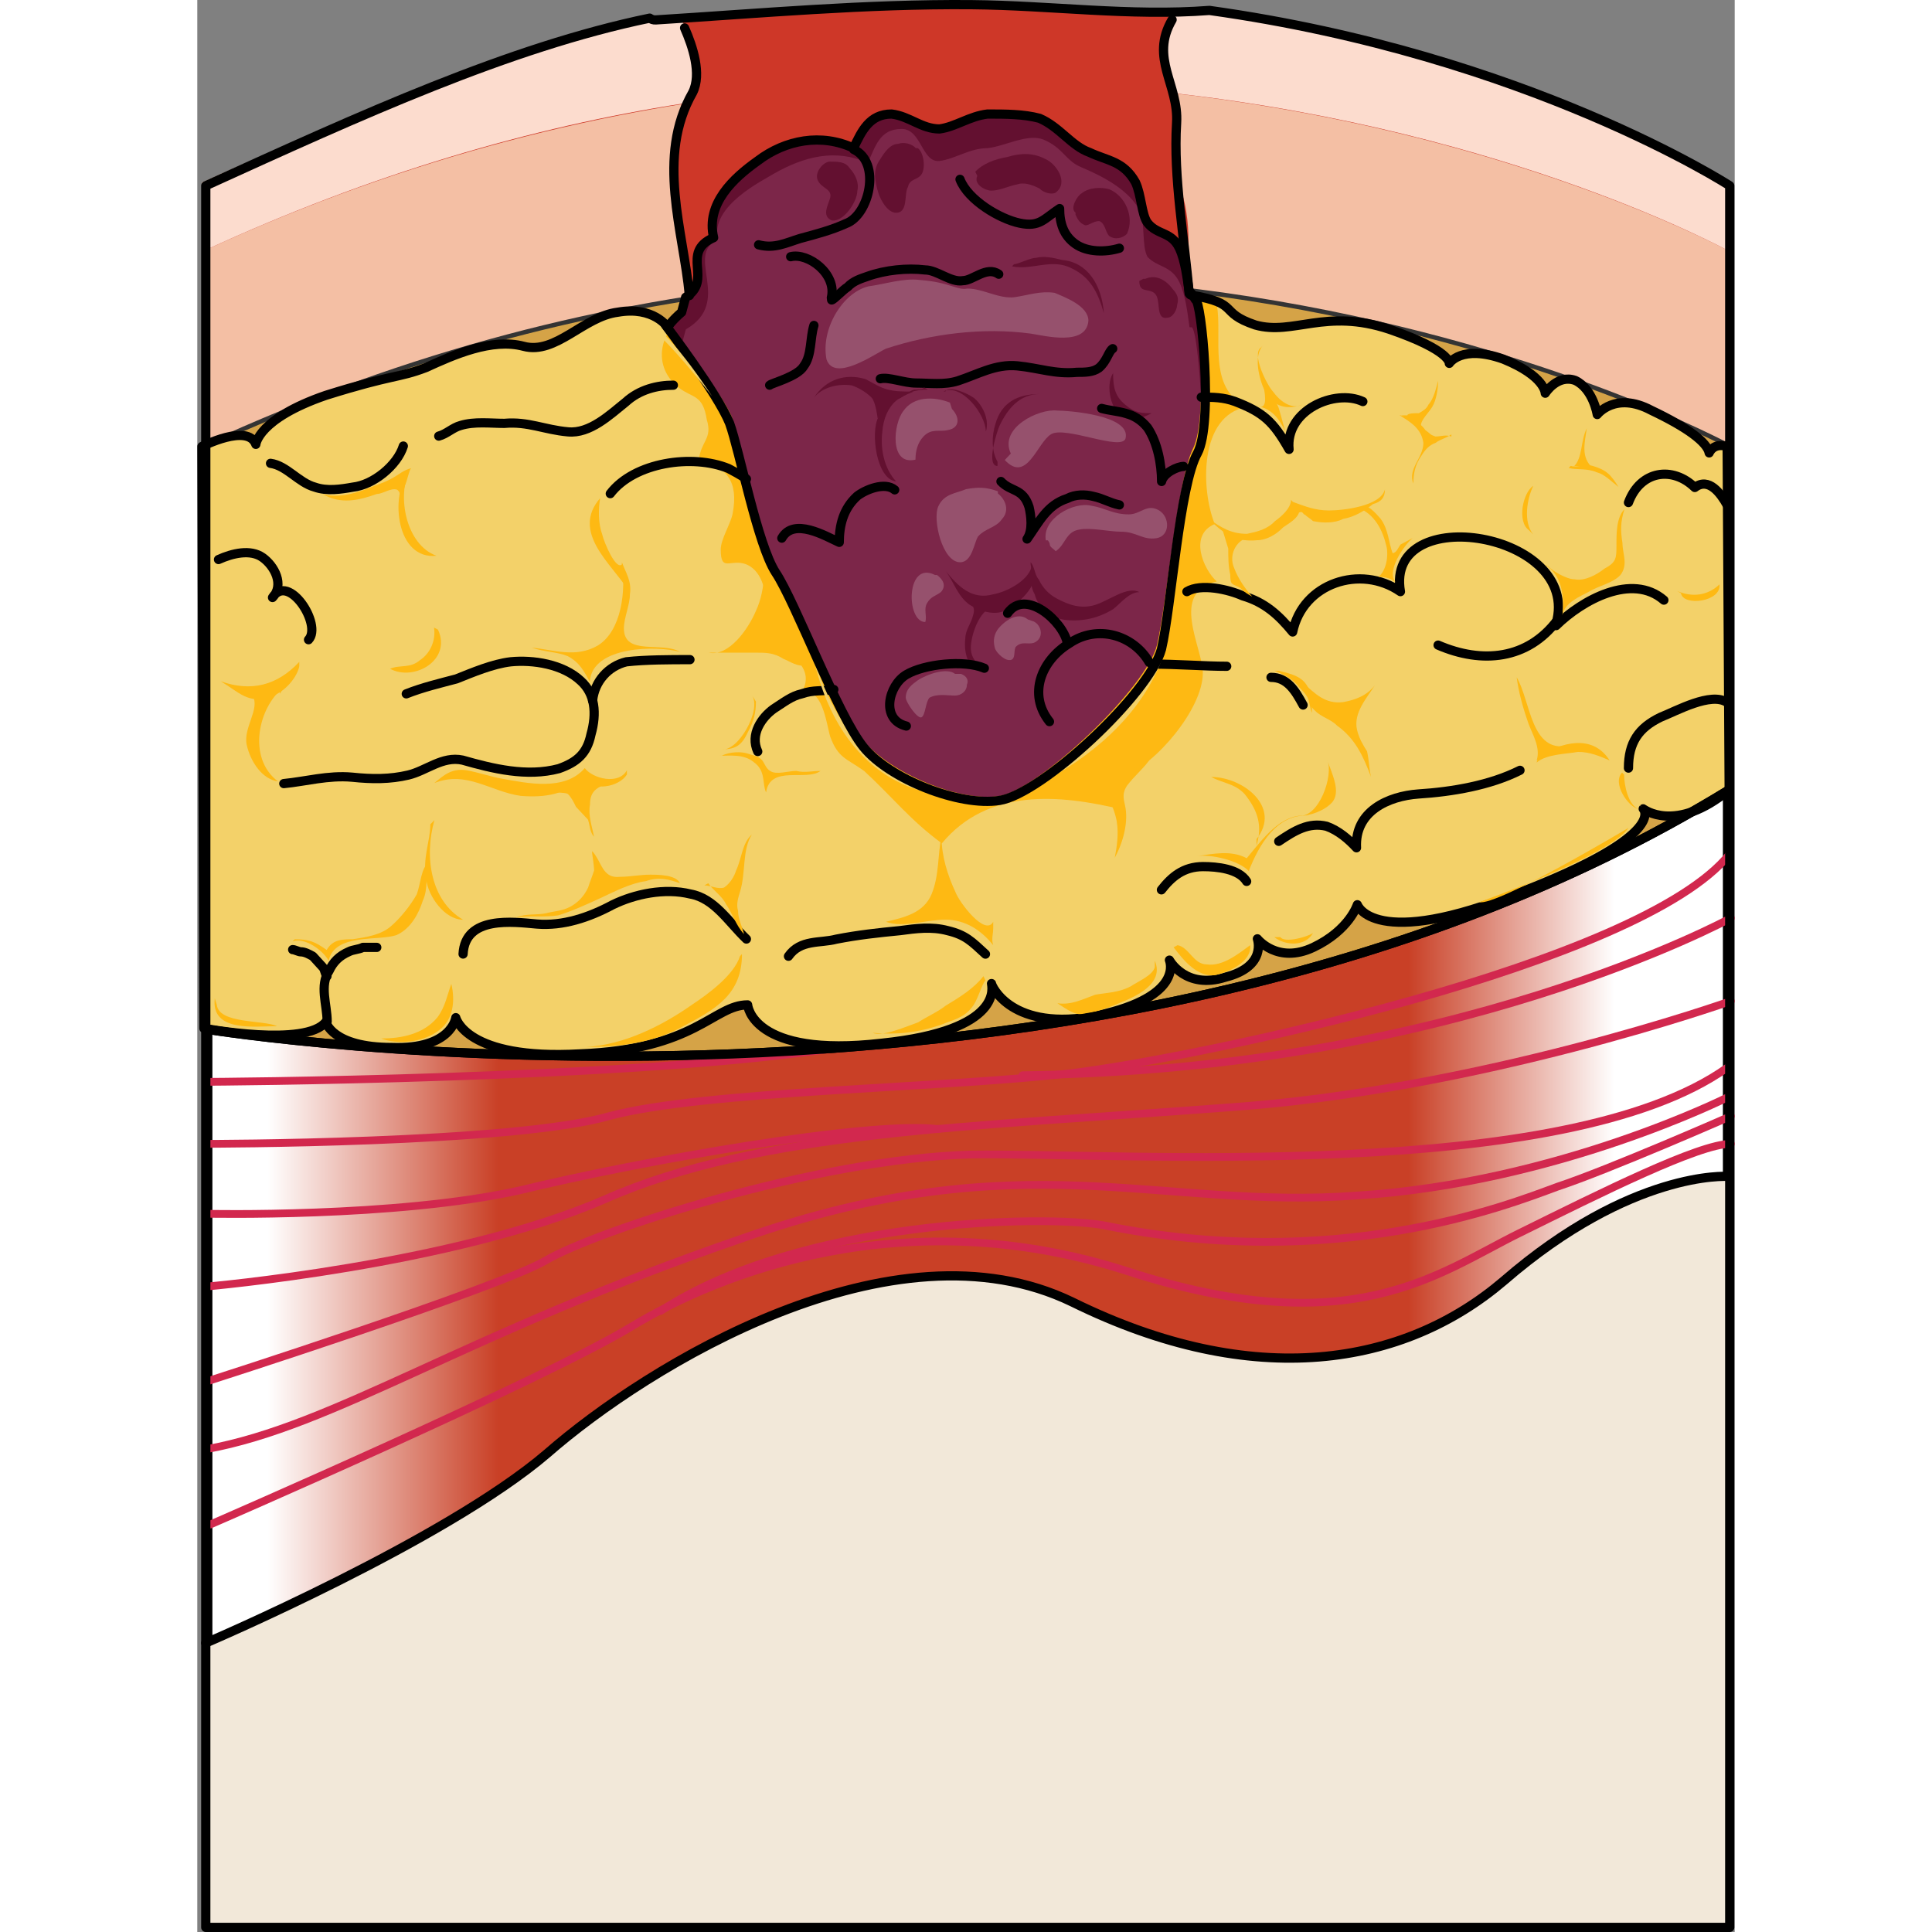 <?xml version="1.0" encoding="utf-8"?>
<!-- Created by: Science Figures, www.sciencefigures.org, Generator: Science Figures Editor -->
<!DOCTYPE svg PUBLIC "-//W3C//DTD SVG 1.1//EN" "http://www.w3.org/Graphics/SVG/1.1/DTD/svg11.dtd">
<svg version="1.1" id="Layer_1" xmlns="http://www.w3.org/2000/svg" xmlns:xlink="http://www.w3.org/1999/xlink" 
	 width="800px" height="800px" viewBox="0 0 166.7 209.485" enable-background="new 0 0 166.7 209.485" xml:space="preserve">
<rect x="0" y="0" width="166.7" height="209.485" fill="#808080" stroke="none"/>
<g>
	<path fill-rule="evenodd" clip-rule="evenodd" fill="#D5A347" d="M166.1,85.667C97.606,127.205,0.717,111.513,0.717,111.513
		c-0.217-63-0.217-63-0.217-63c89.736-41.308,165.383,0,165.383,0L166.1,85.667L166.1,85.667L166.1,85.667z"/>
	<path fill-rule="evenodd" clip-rule="evenodd" fill="#F3D169" d="M166.1,85.618c-0.217-37.204-0.217-37.204-0.217-37.204
		c-1.518-0.462-1.951,0.693-1.951,0.693c-0.217-1.155-2.384-2.773-6.285-4.622c-3.902-2.08-5.853,0.462-5.853,0.462
		s-0.434-2.773-2.385-3.697c-1.95-0.693-3.251,1.386-3.251,1.386s0-1.849-4.552-3.698c-4.552-1.617-5.853,0.462-5.853,0.462
		s0.217-1.386-6.503-3.697c-6.936-2.311-10.403,0.693-14.522-0.462c-4.118-1.386-1.517-2.311-6.936-3.235c0,0-0.217,0-0.217-0.231
		c-0.217-1.387-0.434-3.466-1.084-4.853c-0.867-1.849-2.384-1.387-3.468-2.773c-0.65-0.924-0.65-3.004-1.301-4.391
		c-1.301-2.311-3.034-2.311-4.985-3.235c-1.951-0.693-3.251-2.773-5.419-3.697c-1.734-0.462-3.685-0.462-5.636-0.462
		c-1.951,0.231-3.468,1.387-5.202,1.618c-1.951,0-3.251-1.387-5.202-1.618c-2.384,0-3.251,1.849-4.119,3.697
		c-3.468-1.617-7.37-0.924-10.404,1.387c-2.601,1.849-5.636,4.622-4.769,8.319c-3.685,1.618-0.434,6.008-3.468,7.857
		c0,0.231,0,0.231,0,0.231c-1.084,0.924-1.517,1.618-1.517,1.618s-1.518-2.311-5.419-1.618c-3.685,0.462-6.719,4.622-10.188,3.697
		s-7.586,0.924-10.621,2.311c-3.035,1.155-3.468,0.693-10.837,3.004c-7.37,2.542-7.586,5.315-7.586,5.315
		C5.485,45.872,0.5,48.414,0.5,48.414c0.217,63.085,0.217,63.085,0.217,63.085s11.054,2.08,13.222-0.693c0,0,0.65,2.773,7.153,2.773
		c6.502,0.231,6.936-3.235,6.936-3.235s1.084,4.622,13.438,3.929c12.572-0.462,14.523-5.315,18.208-5.315
		c0,0,0.434,5.777,14.522,4.16c13.439-1.387,11.921-6.239,11.921-6.471c0,0.231,2.168,5.314,11.488,3.467
		c9.537-2.08,7.803-6.009,7.803-6.009s1.734,3.235,6.069,1.849c4.552-1.155,3.468-4.159,3.468-4.159s2.168,2.772,6.069,0.925
		c3.901-1.85,4.769-4.622,4.769-4.622s1.734,5.084,17.774-1.387c16.039-6.239,13.222-9.012,13.222-9.012S160.248,90.47,166.1,85.618
		L166.1,85.618z"/>
	<path fill-rule="evenodd" clip-rule="evenodd" fill="#F4BFA4" d="M165.86,48.365c0,0-75.637-41.259-165.36,0
		c0-28.582,0-28.582,0-28.582c89.723-41.259,165.36,0,165.36,0V48.365L165.86,48.365L165.86,48.365z"/>
	<path fill="none" stroke="#343434" stroke-width="0.48" stroke-linecap="round" stroke-linejoin="round" stroke-miterlimit="8" d="
		M166.1,48.365c0,0-75.798-41.324-165.24,0c0-28.396,0-28.396,0-28.396c89.442-41.324,165.24,0,165.24,0V48.365L166.1,48.365
		L166.1,48.365z"/>
	<path fill-rule="evenodd" clip-rule="evenodd" fill="#F2CEAA" d="M109.991,1.109c-8.671,0.703-17.372-0.529-26.06-0.603
		C72.503,0.409,61.112,1.449,49.717,2.16c-0.335,0.021-0.583-0.092-0.765-0.264C33.57,5.004,17.6,12.179,0.86,19.767
		c0,0,0,0,0,7.358c89.43-41.16,165,0,165,0v-7.358C165.86,19.767,144.079,5.933,109.991,1.109z"/>
	<path fill-rule="evenodd" clip-rule="evenodd" fill="#FEB913" d="M53.948,33.506c-3.672,1.616-4.968,6.002-1.728,8.541
		c1.512,1.154,2.592,0.692,3.024,3.462c0.648,2.078-0.648,2.308-0.864,4.386c3.024,0.693,4.32,2.308,3.672,5.771
		c-0.216,1.154-1.296,2.77-1.296,3.924c0,2.539,1.08,0.923,2.808,1.616c2.592,1.154,1.944,5.309,3.24,7.617
		c1.08,2.309,4.536,3.462,2.592,6.463c2.376-1.154,2.808,3.232,3.24,4.617c0.864,2.309,1.728,2.309,3.672,3.693
		c3.24,3,4.968,5.309,8.424,7.848c4.968-6.001,12.744-5.309,19.44-3.693c0.216-1.385,0.432-2.539,0.432-3.693
		c3.24-1.154,8.424-7.155,8.424-11.079c0-2.771-3.672-8.772,1.512-9.926c-1.512-1.385-3.023-5.079-0.216-6.232
		c-1.512-3.693-1.728-11.772,3.456-12.696c-4.319-2.077-2.592-7.617-3.24-11.08c-3.455-0.692-4.752-2.77-7.56-5.771
		c-2.16-2.308-3.456-4.847-6.696-5.078c-4.319-0.23-9.071,1.616-12.959,2.77c-3.456,0.923-6.696,2.77-10.152,3.462
		c-3.024,0.692-5.832-0.23-8.856,0.923c-1.944,0.461-3.456,1.385-5.184,1.616c-1.512,0.231-3.24-0.23-4.536,0.462
		c0,0.23-0.216,0.462-0.216,0.692"/>
	<path fill-rule="evenodd" clip-rule="evenodd" fill="#CE3728" d="M165.883,19.997c0-0.229,0-0.229,0-0.229
		s-5.847-3.679-16.459-8.048c-9.743-3.879-23.102-8.365-39.36-10.616c-8.694,0.716-17.421-0.522-26.133-0.596
		C72.503,0.409,61.112,1.449,49.717,2.16c-0.334,0.021-0.582-0.091-0.763-0.263C33.571,5.006,17.601,12.18,0.86,19.767
		c0,7.358,0,7.358,0,7.358c89.442-41.16,165.023,0,165.023,0c0-3.909,0-3.909,0-3.909c0.217,0,0.217,0,0.217,0v-3.22
		C166.1,19.997,166.1,19.997,165.883,19.997z"/>
	<path fill-rule="evenodd" clip-rule="evenodd" fill="#CE3728" d="M106.192,10.078c-2.775-1.779-5.544-4.752-7.644-8.897
		c-4.871-0.226-9.747-0.633-14.617-0.674c-7.232-0.062-14.45,0.333-21.663,0.811c-4.093,2.577-9.756,9.917-9.756,9.917
		c-0.216,0.925-1.732,8.559-0.866,11.104c1.082,3.007,1.298,9.946,1.298,9.946s33.983-4.395,54.114-0.925
		c0,0,1.082-5.783-0.217-10.179C105.542,17.018,106.192,10.078,106.192,10.078z"/>
	<path fill="#AF0C0C" d="M94.09,30.211c4.548,0,9.096,0.461,12.993,1.152c0,0,0-0.46,0.217-1.152
		C102.969,29.981,98.421,29.981,94.09,30.211z"/>
	<path fill-rule="evenodd" clip-rule="evenodd" fill="#FCDCCE" d="M165.883,20.008c0-0.229,0-0.229,0-0.229
		s-5.863-3.673-16.503-8.035c-9.797-3.884-23.24-8.375-39.606-10.617c-1.195,0.093-2.392,0.149-3.588,0.177
		c-0.984,1.476-3.15,5.52-0.018,8.833c36.263,4.132,59.715,16.988,59.715,16.988c0-3.903,0-3.903,0-3.903c0.217,0,0.217,0,0.217,0
		c0-3.214,0-3.214,0-3.214S166.1,20.008,165.883,20.008z"/>
	<path fill-rule="evenodd" clip-rule="evenodd" fill="#FCDCCE" d="M49.717,2.16c-0.362,0.022-0.632-0.101-0.815-0.299
		C33.535,4.981,17.582,12.162,0.86,19.753c0,0,0,0,0,7.372c17.975-8.293,35.517-13.361,51.759-15.895
		c2.835-4.257,0.794-7.822-0.296-9.241C51.454,2.047,50.585,2.105,49.717,2.16z"/>
	<path fill-rule="evenodd" clip-rule="evenodd" fill="#F2E8D9" d="M165.86,127.537c0,81.629,0,81.629,0,81.629
		c-164.76,0-164.76,0-164.76,0c0-31.13,0-31.13,0-31.13s25.764-11.068,36.806-20.522c11.042-9.454,37.456-25.826,57.157-16.371
		c19.485,9.685,35.724,6.917,46.549-2.307C155.468,126.845,165.86,127.537,165.86,127.537L165.86,127.537z"/>
	<path fill-rule="evenodd" clip-rule="evenodd" fill="#7C2649" d="M107.751,31.77c0,0,0,0-0.217,0
		c-0.217-1.387-0.433-3.467-1.083-4.854c-0.865-1.849-2.382-1.618-3.248-2.773c-0.865-0.925-0.865-3.236-1.516-4.392
		c-1.299-2.542-3.031-2.311-4.979-3.235c-1.949-0.925-3.248-2.773-5.414-3.698c-1.731-0.693-3.681-0.462-5.629-0.462
		c-1.949,0.231-3.465,1.156-5.197,1.387c-1.949,0.231-3.248-1.387-5.197-1.387c-2.382,0-3.248,1.618-4.114,3.698
		c-3.465-1.849-7.362-1.156-10.394,1.155c-2.599,2.08-5.63,4.854-4.764,8.551c-3.681,1.618,0.433,5.316-3.465,7.858
		c0,0.23,0,0.23,0,0.23c-1.083,0.693-1.516,1.618-1.516,1.618s5.63,6.702,6.929,9.707c1.083,3.236,2.815,13.173,4.98,16.409
		c1.949,3.236,6.496,15.484,9.311,18.72c2.815,3.467,10.394,6.703,14.724,6.01c4.33-0.693,16.023-11.787,17.105-16.409
		c1.083-4.622,2.166-17.796,3.898-21.262C109.7,45.174,108.401,32,107.751,31.77L107.751,31.77z"/>
	<path fill-rule="evenodd" clip-rule="evenodd" fill="#631030" d="M52.971,35.714c5.201-3.005-0.217-8.091,3.467-9.709
		c-0.867-3.699,4.984-6.473,6.068-7.167c3.251-1.849,6.718-2.774,10.186-1.156c0.867-1.85,1.3-3.699,3.684-3.699
		c2.167,0,2.167,3.699,4.118,3.468c1.733-0.231,3.25-1.387,5.201-1.387c1.95-0.231,4.334-1.618,6.068-0.925
		c2.167,0.925,2.384,2.312,4.117,3.005c2.167,0.925,4.984,2.312,6.285,4.624c0.649,1.387,0.216,3.93,0.866,5.086
		c1.084,1.156,2.601,0.925,3.468,2.774c0.65,1.387,0.867,3.237,1.084,4.855h0.216c0.434,0,0.867,4.161,1.084,8.322
		c0.217-5.086-0.65-11.79-1.084-11.79c0,0-0.216,0-0.216-0.231c-0.217-1.387-0.434-3.468-1.084-4.854
		c-0.867-1.85-2.384-1.387-3.468-2.774c-0.65-0.925-0.65-3.005-1.3-4.392c-1.301-2.312-3.034-2.312-4.984-3.237
		c-1.951-0.693-3.251-2.774-5.418-3.698c-1.734-0.463-3.685-0.463-5.635-0.463c-1.951,0.231-3.468,1.387-5.201,1.618
		c-1.951,0-3.251-1.387-5.201-1.618c-2.384,0-3.251,1.85-4.118,3.699c-3.468-1.618-7.369-0.925-10.402,1.387
		c-2.601,1.85-5.635,4.624-4.768,8.322c-3.684,1.618,0,4.393-3.034,6.473c-0.434,1.619-0.434,1.619-0.434,1.619
		c-1.083,0.924-1.517,1.618-1.517,1.618s0.65,0.693,1.517,1.849L52.971,35.714L52.971,35.714L52.971,35.714z"/>
	<linearGradient id="SVGID_1_" gradientUnits="userSpaceOnUse" x1="0.5" y1="131.885" x2="166.1" y2="131.885">
		<stop  offset="0.043" style="stop-color:#FFFFFF"/>
		<stop  offset="0.194" style="stop-color:#C94026"/>
		<stop  offset="0.79" style="stop-color:#C94026"/>
		<stop  offset="0.925" style="stop-color:#FFFFFF"/>
	</linearGradient>
	<path fill-rule="evenodd" clip-rule="evenodd" fill="url(#SVGID_1_)" d="M166.1,85.685c0,41.811,0,41.811,0,41.811
		c-0.217,0-0.217,0-0.217,0s-10.404-0.692-24.276,11.319c-10.838,9.24-27.095,12.013-46.819,2.31
		c-19.724-9.471-46.168,6.931-57.223,16.401C26.51,166.998,0.5,178.085,0.5,178.085c0.217-0.231,0.217-0.231,0.217-0.231
		c0-66.297,0-66.297,0-66.297S97.606,127.265,166.1,85.685L166.1,85.685z"/>
	<path fill="none" stroke="#000000" stroke-linecap="round" stroke-linejoin="round" stroke-miterlimit="8" d="M166.1,85.618
		c-0.217-37.204-0.217-37.204-0.217-37.204c-1.518-0.462-1.951,0.693-1.951,0.693c-0.217-1.155-2.384-2.773-6.285-4.622
		c-3.902-2.08-5.853,0.462-5.853,0.462s-0.434-2.773-2.385-3.697c-1.95-0.693-3.251,1.386-3.251,1.386s0-1.849-4.552-3.698
		c-4.552-1.617-5.853,0.462-5.853,0.462s0.217-1.386-6.503-3.697c-6.936-2.311-10.403,0.693-14.522-0.462
		c-4.118-1.386-1.517-2.311-6.936-3.235c0,0-0.217,0-0.217-0.231c-0.217-1.387-0.434-3.466-1.084-4.853
		c-0.867-1.849-2.384-1.387-3.468-2.773c-0.65-0.924-0.65-3.004-1.301-4.391c-1.301-2.311-3.034-2.311-4.985-3.235
		c-1.951-0.693-3.251-2.773-5.419-3.697c-1.734-0.462-3.685-0.462-5.636-0.462c-1.951,0.231-3.468,1.387-5.202,1.618
		c-1.951,0-3.251-1.387-5.202-1.618c-2.384,0-3.251,1.849-4.119,3.697c-3.468-1.617-7.37-0.924-10.404,1.387
		c-2.601,1.849-5.636,4.622-4.769,8.319c-3.685,1.618,0,4.622-3.035,6.47c-0.434,1.618-0.434,1.618-0.434,1.618
		c-1.084,0.924-1.517,1.618-1.517,1.618s-1.518-2.311-5.419-1.618c-3.685,0.462-6.719,4.622-10.188,3.697s-7.586,0.924-10.621,2.311
		c-3.035,1.155-3.468,0.693-10.837,3.004c-7.37,2.542-7.586,5.315-7.586,5.315C5.485,45.872,0.5,48.414,0.5,48.414
		c0.217,63.085,0.217,63.085,0.217,63.085s11.054,2.08,13.222-0.693c0,0,0.65,2.773,7.153,2.773
		c6.502,0.231,6.936-3.235,6.936-3.235s1.084,4.622,13.438,3.929c12.572-0.462,14.523-5.315,18.208-5.315
		c0,0,0.434,5.777,14.522,4.16c13.439-1.387,11.921-6.239,11.921-6.471c0,0.231,2.168,5.314,11.488,3.467
		c9.537-2.08,7.803-6.009,7.803-6.009s1.734,3.235,6.069,1.849c4.552-1.155,3.468-4.159,3.468-4.159s2.168,2.772,6.069,0.925
		c3.901-1.85,4.769-4.622,4.769-4.622s1.734,5.084,17.774-1.387c16.039-6.239,13.222-9.012,13.222-9.012S160.248,90.47,166.1,85.618
		L166.1,85.618z"/>
	<path fill="none" stroke="#000000" stroke-linecap="round" stroke-linejoin="round" stroke-miterlimit="8" d="M7.94,50.239
		c1.746,0.234,3.055,2.109,4.8,2.577c1.309,0.468,2.836,0.234,4.145,0c2.182-0.234,4.8-2.343,5.455-4.452"/>
	<path fill="none" stroke="#000000" stroke-linecap="round" stroke-linejoin="round" stroke-miterlimit="8" d="M26.18,47.285
		c0.862-0.23,1.509-0.92,2.372-1.15c1.509-0.46,3.234-0.23,4.743-0.23c2.587-0.229,4.312,0.69,6.899,0.92
		c2.371,0.23,4.527-1.84,6.252-3.22c1.509-1.38,3.45-1.84,5.174-1.84"/>
	<path fill="none" stroke="#000000" stroke-linecap="round" stroke-linejoin="round" stroke-miterlimit="8" d="M66.86,35.285
		c-0.436,1.389-0.218,3.24-1.091,4.397c-0.654,1.157-3.491,1.852-3.709,2.083"/>
	<path fill="none" stroke="#000000" stroke-linecap="round" stroke-linejoin="round" stroke-miterlimit="8" d="M2.3,60.669
		c1.518-0.687,3.471-1.145,4.772-0.229c1.302,0.916,2.386,2.975,1.084,4.348c1.735-2.746,5.423,2.975,3.905,4.577"/>
	<path fill="none" stroke="#000000" stroke-linecap="round" stroke-linejoin="round" stroke-miterlimit="8" d="M99.26,37.805
		c-0.431,0.233-0.646,1.397-1.508,2.097c-0.646,0.466-1.508,0.466-2.369,0.466c-2.369,0.233-4.093-0.466-6.462-0.699
		c-2.369-0.232-4.308,0.932-6.461,1.631c-1.508,0.466-3.015,0.233-4.523,0.233c-1.292,0-3.016-0.699-3.877-0.466"/>
	<path fill="none" stroke="#000000" stroke-linecap="round" stroke-linejoin="round" stroke-miterlimit="8" d="M108.86,43.068
		c1.298,0,2.38,0,3.677,0.472c3.028,1.178,4.11,2.121,5.841,5.186c-0.433-4.243,4.975-6.6,8.003-5.186"/>
	<path fill="none" stroke="#000000" stroke-linecap="round" stroke-linejoin="round" stroke-miterlimit="8" d="M87.14,52.205
		c1.088,1.156,2.394,0.693,3.047,2.773c0.218,0.924,0.435,2.542-0.218,3.466c1.306-1.849,2.176-3.697,4.353-4.391
		c0.87-0.462,1.959-0.462,2.829-0.231c1.088,0.231,1.741,0.693,2.829,0.925"/>
	<path fill="none" stroke="#000000" stroke-linecap="round" stroke-linejoin="round" stroke-miterlimit="8" d="M44.78,53.525
		c2.605-3.41,8.899-4.32,12.807-2.729c0.434,0.228,1.302,0.683,1.954,1.137"/>
	<path fill="none" stroke="#000000" stroke-linecap="round" stroke-linejoin="round" stroke-miterlimit="8" d="M107.3,64.149
		c1.515-0.921,4.544-0.23,6.059,0.461c2.381,0.69,3.896,2.073,5.41,3.915c1.082-5.297,7.358-7.37,11.686-4.376
		c-1.73-9.904,19.693-6.449,16.88,3.455c0,0,0,0,0,0.23c2.813-2.764,8.223-5.758,11.686-2.764"/>
	<path fill="none" stroke="#000000" stroke-linecap="round" stroke-linejoin="round" stroke-miterlimit="8" d="M147.5,67.205
		c-3.24,4.343-8.208,4.8-12.961,2.743"/>
	<path fill="none" stroke="#000000" stroke-linecap="round" stroke-linejoin="round" stroke-miterlimit="8" d="M165.86,54.725
		c-0.653-1.167-1.962-3.033-3.487-1.867c-2.397-2.333-5.885-1.867-7.192,1.633"/>
	<path fill="none" stroke="#000000" stroke-linecap="round" stroke-linejoin="round" stroke-miterlimit="8" d="M165.86,76.155
		c-1.743-1.149-5.449,0.921-7.192,1.61c-2.397,1.15-3.487,2.76-3.487,5.52"/>
	<path fill="none" stroke="#000000" stroke-linecap="round" stroke-linejoin="round" stroke-miterlimit="8" d="M117.26,91.225
		c1.729-1.167,3.243-2.1,5.188-1.634c1.297,0.467,2.378,1.4,3.243,2.334c-0.217-3.967,3.459-5.6,6.702-5.834
		c3.675-0.232,7.783-0.933,11.026-2.566"/>
	<path fill="none" stroke="#000000" stroke-linecap="round" stroke-linejoin="round" stroke-miterlimit="8" d="M113.78,95.569
		c-0.859-1.375-3.223-1.604-4.728-1.604c-2.148,0-3.438,1.146-4.513,2.52"/>
	<path fill="none" stroke="#000000" stroke-linecap="round" stroke-linejoin="round" stroke-miterlimit="8" d="M85.46,103.454
		c-1.511-1.389-2.158-2.083-4.1-2.546c-1.726-0.463-3.452-0.231-5.178,0c-2.374,0.231-4.531,0.463-6.904,0.926
		c-1.726,0.463-3.884,0-5.178,1.852"/>
	<path fill="none" stroke="#000000" stroke-linecap="round" stroke-linejoin="round" stroke-miterlimit="8" d="M59.54,101.82
		c-1.947-1.858-3.461-4.413-6.058-4.878c-2.812-0.696-6.057,0-8.437,1.161c-2.596,1.394-5.409,2.322-8.221,2.091
		c-2.596-0.232-7.788-0.93-8.005,3.251"/>
	<path fill="none" stroke="#000000" stroke-linecap="round" stroke-linejoin="round" stroke-miterlimit="8" d="M103.46,72.005
		c2.791,0,5.798,0.24,8.159,0.24"/>
	<path fill="none" stroke="#000000" stroke-linecap="round" stroke-linejoin="round" stroke-miterlimit="8" d="M116.42,73.445
		c1.739,0,2.609,1.385,3.479,3"/>
	<path fill="none" stroke="#000000" stroke-linecap="round" stroke-linejoin="round" stroke-miterlimit="8" d="M22.659,75.233
		c1.742-0.695,3.701-1.159,5.442-1.622c1.742-0.695,3.918-1.622,5.878-1.854c2.395-0.232,5.66,0.232,7.619,2.085
		c1.524,1.391,1.741,3.476,1.088,5.793c-0.436,2.086-1.524,3.013-3.483,3.708c-3.483,0.927-7.184,0-10.449-0.927
		c-2.177-0.464-3.918,1.158-5.878,1.622c-1.959,0.463-3.918,0.463-6.095,0.231c-2.612-0.231-5.007,0.464-7.402,0.695"/>
	<path fill="none" stroke="#000000" stroke-linecap="round" stroke-linejoin="round" stroke-miterlimit="8" d="M42.86,75.965
		c0.216-2.104,1.724-3.739,3.664-4.207c2.155-0.234,4.741-0.234,6.896-0.234"/>
	<path fill="none" stroke="#000000" stroke-linecap="round" stroke-linejoin="round" stroke-miterlimit="8" d="M14.081,110.765
		c0-1.838-0.86-3.905,0.215-5.514c0.43-0.918,1.076-1.607,2.152-2.066c0.43-0.23,1.076-0.23,1.506-0.46c0.431,0,0.646,0,0.861,0
		s0.43,0,0.646,0"/>
	<path fill="none" stroke="#000000" stroke-linecap="round" stroke-linejoin="round" stroke-miterlimit="8" d="M14.06,105.845
		c-0.219-0.24-0.219-0.721-0.438-0.96c-0.438-0.48-0.657-0.72-1.094-1.2c-0.438-0.24-0.875-0.48-1.313-0.48
		c-0.219,0-0.656-0.239-0.875-0.239"/>
	<path fill="none" stroke="#000000" stroke-linecap="round" stroke-linejoin="round" stroke-miterlimit="8" d="M165.92,85.746
		c0,41.811,0,41.811,0,41.811l0,0c0,0-10.395-0.693-24.252,11.318c-10.827,9.24-27.067,12.013-46.772,2.311
		c-19.488-9.471-46.122,6.93-56.948,16.401C26.904,167.057,0.92,178.145,0.92,178.145c0.217-0.231,0.217-0.231,0.217-0.231
		c0-66.297,0-66.297,0-66.297S97.928,127.326,165.92,85.746L165.92,85.746z"/>
	<path fill="none" stroke="#D2284E" stroke-width="0.84" stroke-linecap="round" stroke-linejoin="round" stroke-miterlimit="8" d="
		M1.4,165.305c0,0,36.135-15.682,45.656-21.447c9.521-5.766,29.644-13.837,53.878-5.996s33.538,0.23,42.41-4.151
		c8.871-4.381,19.474-9.686,22.936-9.686"/>
	<path fill="none" stroke="#D2284E" stroke-width="0.84" stroke-linecap="round" stroke-linejoin="round" stroke-miterlimit="8" d="
		M166.28,121.025c0,0-13.206,5.803-18.835,7.659c-5.629,2.089-24.03,9.283-49.144,4.178c-6.278-1.161-32.907-0.696-48.061,9.283"/>
	<path fill="none" stroke="#D2284E" stroke-width="0.84" stroke-linecap="round" stroke-linejoin="round" stroke-miterlimit="8" d="
		M165.92,118.985c0,0-18.406,9.251-40.06,10.639c-21.653,1.619-36.378-6.013-66.693,4.626
		c-30.315,10.407-44.173,20.352-58.248,22.896"/>
	<path fill="none" stroke="#D2284E" stroke-width="0.84" stroke-linecap="round" stroke-linejoin="round" stroke-miterlimit="8" d="
		M0.92,149.826c0,0,31.614-10.133,36.811-13.126c5.414-3.224,29.449-11.053,46.122-11.514c16.457-0.23,64.312,3.224,82.067-9.44"/>
	<path fill="none" stroke="#D2284E" stroke-width="0.84" stroke-linecap="round" stroke-linejoin="round" stroke-miterlimit="8" d="
		M166.28,108.545c0,0-27.271,9.704-54.759,11.552c-27.271,2.08-50.647,2.542-67.313,9.936c-16.449,7.162-43.288,9.473-43.288,9.473"
		/>
	<path fill="none" stroke="#D2284E" stroke-width="0.84" stroke-linecap="round" stroke-linejoin="round" stroke-miterlimit="8" d="
		M0.92,131.606c0,0,20.563,0.459,33.984-2.525c13.204-3.214,37.88-7.575,45.456-6.657"/>
	<path fill="none" stroke="#D2284E" stroke-width="0.84" stroke-linecap="round" stroke-linejoin="round" stroke-miterlimit="8" d="
		M0.92,124.025c0,0,33.351,0,43.747-3.005c10.395-2.774,36.167-3.005,49.811-4.624c13.644-1.618,62.154-11.789,71.683-23.811"/>
	<path fill="none" stroke="#D2284E" stroke-width="0.84" stroke-linecap="round" stroke-linejoin="round" stroke-miterlimit="8" d="
		M166.28,99.545c0,0-30.287,16.579-76.8,17.04"/>
	<path fill="none" stroke="#D2284E" stroke-width="0.84" stroke-linecap="round" stroke-linejoin="round" stroke-miterlimit="8" d="
		M0.92,117.305c0,0,46.905-0.232,68.52-3.72"/>
	<path opacity="0.2" fill-rule="evenodd" clip-rule="evenodd" fill="#FFFFFF" d="M68.226,38.966
		c-0.646-3.257,1.721-7.212,4.517-7.91c1.721-0.233,3.872-0.931,5.593-0.698c3.227,0.232,4.087,1.163,5.163,0.931
		c1.721,0,3.442,1.163,5.163,0.931c1.506-0.233,2.797-0.698,4.303-0.466c1.075,0.466,3.656,1.396,3.656,3.024
		c-0.215,2.792-4.732,1.629-6.238,1.396c-5.162-0.698-10.755,0-15.703,1.628C73.603,38.268,69.086,41.525,68.226,38.966"/>
	<path opacity="0.2" fill-rule="evenodd" clip-rule="evenodd" fill="#FFFFFF" d="M92.008,58.591
		c-0.429-2.348,2.998-4.227,4.926-3.757c1.499,0.235,2.355,0.939,4.068,0.939c1.285,0,1.928-1.174,3.213-0.47
		s1.285,2.817-0.215,3.052c-1.499,0.235-2.141-0.704-3.854-0.704c-1.285,0-3.212-0.47-4.497-0.234
		c-1.499,0.234-1.499,1.643-2.569,2.348c-0.215-0.235-0.643-0.47-0.643-0.705s-0.215-0.469-0.215-0.469"/>
	<path fill-rule="evenodd" clip-rule="evenodd" fill="#631030" d="M90.358,60.965c0.437,0.463,0.437,1.389,0.873,1.851
		c0.437,0.926,1.091,1.62,1.964,2.083c1.309,0.694,2.618,1.157,4.146,0.694c1.527-0.463,3.49-2.083,4.8-1.389
		c-1.091,0-1.964,1.157-2.837,1.851c-1.526,0.926-3.272,1.389-5.236,1.157c-1.527-0.231-2.836-1.157-3.272-2.777
		c-0.654-1.157-0.218-2.083-0.437-3.24"/>
	<path fill-rule="evenodd" clip-rule="evenodd" fill="#FEB913" d="M25.669,68.045c0.217,1.411-0.434,2.822-1.517,3.528
		c-1.084,0.941-2.168,0.47-3.252,0.941c2.602,1.411,6.72-0.941,5.203-4.234"/>
	<path fill-rule="evenodd" clip-rule="evenodd" fill="#FEB913" d="M46.58,83.517c-0.87,1.619-3.698,0.926-4.567-0.232
		c-2.175,2.546-6.308,1.621-8.917,1.158c-1.305-0.232-2.61-0.695-3.915-0.926c-1.522-0.232-2.393,0.463-3.48,1.389
		c3.48-1.389,6.09,0.925,9.353,1.388c2.827,0.231,4.785-0.231,6.96-1.851c0.87,1.388,3.697,0.925,4.567-0.463"/>
	<path fill-rule="evenodd" clip-rule="evenodd" fill="#FEB913" d="M42.81,92.517c0,0,0.217,1.394,0.217,1.858
		c-0.217,0.696-0.433,1.161-0.65,1.858c-0.433,0.929-1.083,1.625-1.949,2.09c-0.866,0.465-1.732,0.465-2.599,0.697
		c-1.083,0.232-2.166,0-3.249,0.464c1.516-0.231,3.032,0,4.548-0.231c1.516-0.465,3.032-1.162,4.548-1.858
		c1.516-0.697,3.249-1.626,4.981-1.858c1.299-0.465,2.382-0.232,3.682,0.232c-0.433-0.929-2.382-0.929-3.249-0.929
		c-1.083,0-2.166,0.231-3.249,0.231c-1.949,0.232-1.949-1.625-3.032-2.787"/>
	<path fill-rule="evenodd" clip-rule="evenodd" fill="#FEB913" d="M44.54,84.932c-1.307,0.464-1.96,0.927-1.96,2.317
		c-0.218,1.158,0.218,2.316,0.436,3.476c-0.436-0.464-0.436-1.159-0.653-1.854c-0.436-0.464-0.871-0.927-1.307-1.391
		c-0.218-0.464-0.436-0.927-0.871-1.391c-0.436-0.231-1.307,0-1.524-0.463c0.436-0.231,1.089-0.231,1.742-0.464
		c0.218-0.231,0.436-0.463,0.871-0.695c0.653-0.463,2.178-0.231,2.613,0.464"/>
	<path fill-rule="evenodd" clip-rule="evenodd" fill="#FEB913" d="M56.42,81.953c1.313,0,2.845-0.234,3.939,0.701
		c1.313,0.935,0.875,2.337,1.313,3.271c0.438-3.038,4.376-1.169,5.908-2.337c-0.875,0-1.75,0.233-2.626,0
		c-0.875,0-2.188,0.468-2.845,0c-0.438-0.233-0.656-0.935-0.875-1.169c-0.438-0.467-0.875-0.467-1.532-0.701
		c-0.657-0.233-1.97-0.233-2.845,0.234"/>
	<path fill-rule="evenodd" clip-rule="evenodd" fill="#FEB913" d="M118.589,54.197c0,0.921-1.084,1.843-1.734,2.304
		c-0.867,0.921-1.951,1.151-3.035,1.382c-1.734,0-2.819-0.691-4.12-1.612c1.518,1.612,3.036,2.534,5.204,2.304
		c1.084,0,2.168-0.691,2.818-1.382c0.65-0.461,1.518-0.921,1.734-1.613c0.434-0.23,0.434,0.23,0.65,0.23
		c0.217,0.23,0.65,0.461,0.867,0.691c1.085,0.23,2.386,0.23,3.253-0.23c1.301-0.23,2.385-0.922,3.252-1.613
		c0.867-0.23,1.301-0.691,1.301-1.612c-0.434,1.843-4.553,2.304-6.07,2.304s-2.603-0.461-3.903-0.922"/>
	<path fill-rule="evenodd" clip-rule="evenodd" fill="#FEB913" d="M116.78,72.725c1.134,0.456,2.04,0.912,2.721,1.824
		c0.227,0.228,0.68,0.684,0.906,1.14s0.227,1.141,0.453,1.596c0-1.14,0-2.508-0.906-3.42c-0.681-0.684-1.813-0.912-2.721-1.14"/>
	<path fill-rule="evenodd" clip-rule="evenodd" fill="#FEB913" d="M86.3,99.949c-0.862,1.614-3.665-2.075-4.096-3.229
		c-0.862-1.845-1.509-3.92-1.509-5.995c-0.431,1.845-0.216,4.15-1.078,6.226c-0.862,2.076-3.018,2.537-4.958,2.998
		c1.94,0.691,4.311-0.23,6.466-0.23c2.156,0,3.88,1.152,5.174,2.767c-0.216-0.691,0-1.152,0-1.845"/>
	<path fill-rule="evenodd" clip-rule="evenodd" fill="#FEB913" d="M25.712,88.925c-1.11,3.906-0.444,8.731,3.108,10.8
		c-1.998,0-3.774-2.527-3.996-4.366c-0.444-2.298,0.444-4.136,0.444-5.975"/>
	<path fill-rule="evenodd" clip-rule="evenodd" fill="#FEB913" d="M46.039,61.197c0.435,2.777,0,7.174-2.608,8.794
		c-2.39,1.389-4.78,0.463-7.17,0.231c1.304,0.463,2.825,0.463,3.911,0.926c1.304,0.694,1.738,1.62,2.39,2.777
		c0.217-3.935,7.388-3.935,9.778-3.24c-1.956-1.157-6.084,0.463-6.084-2.546c0-1.157,0.652-2.545,0.652-3.703
		c0.217-1.389-0.435-2.314-0.869-3.471"/>
	<path fill-rule="evenodd" clip-rule="evenodd" fill="#FEB913" d="M23.091,50.765c-1.534,3.011-0.438,8.339,2.849,9.497
		c-4.382,0.463-5.04-6.486-3.068-9.034"/>
	<path fill-rule="evenodd" clip-rule="evenodd" fill="#FEB913" d="M11.06,71.765c-2.403,2.574-5.243,3.275-8.52,2.105
		c1.966,1.17,3.059,2.574,5.461,1.639c1.529-0.469,2.84-2.106,3.059-3.276"/>
	<path fill-rule="evenodd" clip-rule="evenodd" fill="#FEB913" d="M46.055,61.186c-0.646,0.695-1.937-2.316-2.152-3.243
		c-0.43-1.158-0.43-2.779-0.215-3.938c-3.228,3.706,1.291,7.18,3.013,9.96C46.27,63.27,46.27,61.88,46.055,61.186"/>
	<path fill-rule="evenodd" clip-rule="evenodd" fill="#FEB913" d="M9.38,74.525c-2.749,2.087-4.017,7.65-0.634,10.2
		c-1.691-0.231-2.96-2.087-3.383-3.94c-0.423-1.855,1.48-3.941,0.634-5.332c0.634,0,1.269,0,1.903,0
		c0.423-0.232,1.057-0.928,1.057-0.232"/>
	<path fill-rule="evenodd" clip-rule="evenodd" fill="#FEB913" d="M23.18,50.765c-0.873,0.233-1.309,0.699-2.182,1.165
		c-0.873,0.466-1.745,0.698-2.836,1.164c-1.309,0.466-3.054,0.932-4.582,0.466c1.963,1.165,3.927,0.699,5.891,0
		c0.654,0,1.527-0.699,2.182-0.466c0.437,0.233,0.437,1.165,0.437,1.631c0.218-0.699,0.218-1.397,0.436-2.097
		C22.744,52.163,22.962,50.998,23.18,50.765"/>
	<path fill-rule="evenodd" clip-rule="evenodd" fill="#631030" d="M90.472,61.445c-0.435,1.607-2.821,2.755-4.124,2.984
		c-2.387,0.689-3.906-0.918-5.208-2.525c0.868,1.148,1.302,2.754,2.604,3.673c1.085,0.689,2.604,1.148,3.69,0.689
		c1.519-0.689,3.906-2.755,3.255-4.592"/>
	<path fill-rule="evenodd" clip-rule="evenodd" fill="#FEB913" d="M96.62,84.511c1.761,0.459,2.86,3.214,3.08,4.592
		c0.221,1.377,0,2.754-0.22,3.902c0.88-1.607,1.54-3.902,1.1-5.739c-0.22-0.919-0.22-1.378,0.221-2.066
		c0.88-1.147,1.54-1.606,2.42-2.755c-1.32,0.689-4.62,2.525-5.94,1.837"/>
	<path fill-rule="evenodd" clip-rule="evenodd" fill="#FEB913" d="M120.5,88.436c-3.463-0.231-5.411,3.235-6.493,6.009
		c-1.082-1.155-4.112-1.849-5.627-1.617c1.731-0.231,3.679-0.693,5.41,0.23c1.731-2.08,3.68-4.854,6.493-4.622"/>
	<path fill-rule="evenodd" clip-rule="evenodd" fill="#FEB913" d="M145.22,82.685c1.07-0.926,3.211-0.926,4.495-1.157
		c1.284,0,2.354,0.463,3.425,0.926c-1.927-3.009-5.352-1.852-7.706-0.463"/>
	<path fill-rule="evenodd" clip-rule="evenodd" fill="#FEB913" d="M146.06,61.196c1.954,1.151,2.171,3.456,1.954,5.529
		c0.217-1.382,1.954-2.074,2.823-2.534c1.086-0.691,2.605-0.922,3.474-1.844c0.869-1.151,0.218-2.304,0.218-3.456
		c-0.218-1.382-0.218-2.304,0.217-3.686c-0.868,0.921-0.868,2.535-0.868,3.917c0,1.383,0,1.844-1.303,2.535
		c-0.869,0.691-2.172,1.382-3.258,1.152c-0.868,0-2.389-0.921-2.822-1.382"/>
	<path fill-rule="evenodd" clip-rule="evenodd" fill="#FEB913" d="M144.86,57.965c-1.125-1.378-0.675-3.903,0-5.28
		c-1.125,0.688-1.8,3.902-0.45,4.821"/>
	<path fill-rule="evenodd" clip-rule="evenodd" fill="#FEB913" d="M148.7,50.744c0.864,0.229,1.944,0,3.024,0.458
		c0.864,0.229,1.512,0.916,2.376,1.604c-0.864-1.375-1.296-1.833-2.808-2.291c-0.864-0.229-1.729,0.229-2.376,0"/>
	<path fill-rule="evenodd" clip-rule="evenodd" fill="#FEB913" d="M160.46,64.085c1.669,0.72,3.339,0.48,4.591-0.72
		c0.209,1.92-3.965,2.4-4.174,0.96"/>
	<path fill-rule="evenodd" clip-rule="evenodd" fill="#FEB913" d="M151.34,50.765c-1.36-1.137-0.907-2.729-0.681-4.32
		c-0.68,1.364-0.453,3.184-1.359,4.093c0.453,0,1.133,0,1.587,0.228"/>
	<path fill-rule="evenodd" clip-rule="evenodd" fill="#FEB913" d="M135.98,47.098c-0.65,0.465-1.085,0.465-1.735,0.93
		c-0.65,0.232-1.085,0.697-1.519,1.395c-0.65,0.93-0.867,1.86-0.867,3.022c-0.651-1.627,1.084-2.79,1.084-4.417
		c-0.217-1.628-1.519-2.325-2.603-3.022c1.084,0.232,2.169,0.697,2.819,1.627c0.651,0.465,0.435,0.465,1.085,0.698
		c0.65,0,1.085-0.232,1.735,0"/>
	<path fill-rule="evenodd" clip-rule="evenodd" fill="#FEB913" d="M115.344,37.673c-1.084,0.686,0.651,4.111,1.302,4.796
		c0.651,0.914,1.952,2.056,3.254,1.371c-1.735,0.685-3.254,0.229-4.121-1.371c-0.651-1.37-1.302-3.882-0.217-5.024"/>
	<path fill-rule="evenodd" clip-rule="evenodd" fill="#FEB913" d="M131.206,45.034c0-0.234,0.833-0.234,1.25-0.234
		c0.417-0.234,0.834-0.469,1.042-0.937c0.626-0.703,0.834-1.875,1.042-2.577c0,0.937-0.208,2.109-0.625,2.812
		s-1.25,1.406-1.25,2.108c-0.417,0-1.459-0.937-2.085-1.171"/>
	<path fill-rule="evenodd" clip-rule="evenodd" fill="#FEB913" d="M115.623,41.765c0,0.458,0.644,2.749-0.643,2.291
		c1.5,0.229,2.357,1.375,3,2.749c-0.214-0.688-0.429-1.604-0.643-2.291c-0.215-0.916-0.857-1.375-1.071-2.062"/>
	<path fill-rule="evenodd" clip-rule="evenodd" fill="#631030" d="M103.7,44.807c-1.319,0-1.979,0-3.08-0.919
		c-1.1-0.918-1.319-1.836-1.319-3.443c-0.88,1.378-0.221,4.132,1.1,4.821c1.101,0.459,2.2,0,3.08-0.459"/>
	<path fill-rule="evenodd" clip-rule="evenodd" fill="#631030" d="M86.767,50.525c-1.307,0,0-3.9,0.218-4.358
		c0.871-1.835,2.178-3.441,4.355-3.441c-2.396,0-4.138,0.918-4.791,3.212c-0.436,1.376-0.436,2.982,0.218,4.129"/>
	<path fill-rule="evenodd" clip-rule="evenodd" fill="#631030" d="M86.9,65.745c-1.706-0.233-2.773,2.331-2.986,3.963
		c-0.213,1.399,0.426,2.332,1.706,2.798c-1.919,0.699-2.56-1.632-2.346-3.264c0-0.933,0.64-1.632,0.854-2.564
		c0.213-0.699,0-0.933-0.427-1.632c0.853,0,1.707,0.699,2.773,0.699"/>
	<path fill-rule="evenodd" clip-rule="evenodd" fill="#FEB913" d="M10.34,102.076c1.303-0.465,3.256,0.929,3.907,2.09
		c0.651-3.019,5.426-2.09,7.38-2.787c1.52-0.695,2.388-2.321,2.822-3.714c0.651-1.394,0.217-2.786,0.651-4.18
		c-0.868,0.696-0.868,2.322-1.302,3.483c-0.651,1.16-1.737,2.554-2.822,3.482c-1.085,0.928-2.605,1.16-4.124,1.393
		c-1.085,0-2.171,0-2.822,1.161c-1.302-0.929-1.953-1.161-3.473-1.161"/>
	<path fill-rule="evenodd" clip-rule="evenodd" fill="#FEB913" d="M54.98,96c0.645,0,1.505,0.46,2.15,0.23
		c0.645-0.46,1.075-1.149,1.29-1.838c0.645-1.379,0.645-2.988,1.72-3.907c-1.075,1.608-0.645,4.137-1.29,6.204
		c-0.215,0.689-0.43,1.379-0.215,2.068c0,0.919,0.43,1.608,0.645,2.527c-0.86-0.919-1.29-2.297-1.935-3.217
		c-0.43-0.919-1.505-1.608-1.935-2.298"/>
	<path fill-rule="evenodd" clip-rule="evenodd" fill="#FEB913" d="M114.847,91.685c0.64-2.093,0.213-3.72-1.28-5.58
		c-1.066-1.162-2.347-1.162-3.627-1.859c3.413,0,7.68,3.254,4.907,6.742"/>
	<path fill-rule="evenodd" clip-rule="evenodd" fill="#FEB913" d="M113.948,58.31c-1.296,0.236-2.16,1.889-1.512,3.306
		c0.432,1.181,1.296,2.361,1.944,3.07c-0.433-0.236-0.864-0.473-1.296-0.944c-0.864-0.473-1.08-0.236-1.08-1.417
		c-0.217-0.944-0.217-1.889-0.217-2.833c-0.216-0.708-0.432-1.417-0.647-2.125c0.864,0.236,1.728,0.945,2.376,1.181"/>
	<path fill-rule="evenodd" clip-rule="evenodd" fill="#FEB913" d="M125.9,55.066c1.742,0.701,2.613,2.337,3.049,4.207
		c0.218,0.935,0,2.57-0.871,3.271c0.871,0,1.524,0.234,1.96,0.701c-1.307-1.168,0.871-4.206,1.742-4.907
		c-0.436,0.234-0.871,0.468-1.307,0.701c-0.218,0.234-0.436,0.935-0.871,0.935c-0.436-1.168-0.436-2.57-1.307-3.739
		c-0.436-0.467-1.524-1.87-2.178-1.168"/>
	<path fill-rule="evenodd" clip-rule="evenodd" fill="#FEB913" d="M148.7,80.83c-4.121,0.923-4.121-4.846-5.64-7.385
		c0.217,1.615,0.65,3.23,1.302,5.077c0.434,1.153,1.302,2.538,0.867,3.923c1.085-0.692,2.387-1.153,3.471-1.153"/>
	<path fill-rule="evenodd" clip-rule="evenodd" fill="#FEB913" d="M154.709,83.998c0,1.165,0.443,3.262,1.551,3.728
		c-1.107-0.233-2.88-2.795-1.772-3.96"/>
	<path fill-rule="evenodd" clip-rule="evenodd" fill="#FEB913" d="M138.98,97.825c0,0,14.256-5.066,16.2-8.06
		C155.18,89.765,140.924,98.285,138.98,97.825L138.98,97.825z"/>
	<path fill-rule="evenodd" clip-rule="evenodd" fill="#FEB913" d="M105.86,102.717c1.065,1.392,2.557,3.248,4.474,3.016
		c1.277-0.231,4.047-1.392,3.834-3.248c-1.278,0.929-2.982,2.32-4.687,2.088c-1.491,0-1.917-1.855-3.195-2.088"/>
	<path fill-rule="evenodd" clip-rule="evenodd" fill="#FEB913" d="M116.78,101.611c1.105,0.892,3.316,1.114,4.2-0.445
		c-0.663,0.445-3.095,1.113-3.537,0.445"/>
	<path fill-rule="evenodd" clip-rule="evenodd" fill="#FEB913" d="M103.823,104.166c1.077,2.538-2.156,3.923-3.881,4.615
		c-1.077,0.461-2.371,0.923-3.664,1.153c-1.078,0.231-1.94-0.462-3.018-1.153c1.509,0.23,2.802-0.462,4.096-0.924
		c1.293-0.23,2.586-0.23,3.88-0.923c0.646-0.462,2.371-1.153,2.587-2.077"/>
	<path fill-rule="evenodd" clip-rule="evenodd" fill="#FEB913" d="M85.46,106.3c-0.43,0.455-0.859,2.275-1.503,2.959
		c-0.859,1.138-2.147,1.365-3.221,1.82c-2.577,0.91-4.939,1.138-7.516,0.91c1.073,0.455,3.65-0.683,4.939-1.138
		c1.074-0.683,2.147-1.138,3.006-1.82c1.503-0.911,3.006-1.821,4.08-3.187"/>
	<path fill-rule="evenodd" clip-rule="evenodd" fill="#FEB913" d="M59.06,103.445c0,4.354-2.82,5.957-6.291,7.789
		c-3.253,1.833-6.941,2.291-10.629,2.291c4.122-0.229,8.243-2.291,11.497-4.582c1.735-1.145,4.555-3.207,5.206-5.269"/>
	<path fill-rule="evenodd" clip-rule="evenodd" fill="#FEB913" d="M27.545,106.685c0.435,1.82,0.217,3.869-1.304,5.007
		c-1.738,1.365-4.563,1.593-6.302,0.91c2.173,0,4.563-0.455,6.084-2.275C26.894,109.189,27.111,107.823,27.545,106.685"/>
	<path fill-rule="evenodd" clip-rule="evenodd" fill="#FEB913" d="M1.896,108.246c-0.437,3.72,4.364,3.021,6.764,3.021
		c-1.527-0.697-6.328-0.232-6.545-2.324"/>
	<path fill-rule="evenodd" clip-rule="evenodd" fill="#FEB913" d="M119.9,74.045c1.3,1.159,2.384,2.317,4.333,2.086
		c1.301-0.231,2.601-0.695,3.467-1.854c-0.866,1.391-2.383,3.014-1.949,4.868c0.216,0.928,0.649,1.623,1.083,2.318
		c0.217,0.927,0.217,1.854,0.434,2.782c-0.867-2.318-1.733-4.173-3.684-5.564c-0.65-0.695-1.733-0.927-2.384-1.622
		c-0.866-0.696-0.649-1.854-1.083-2.782"/>
	<path fill-rule="evenodd" clip-rule="evenodd" fill="#FEB913" d="M119.42,88.454c2.229,0.231,3.788-4.391,3.119-6.009
		c0.446,1.387,1.561,3.467,0.446,4.623c-0.892,0.924-2.451,1.386-3.343,1.386"/>
	<path fill-rule="evenodd" clip-rule="evenodd" fill="#FEB913" d="M55.46,70.768c2.136,0.457,4.272-2.51,5.126-4.564
		c1.068-2.282,1.068-5.477,0.641-7.759c0.641,2.738,0.427,5.477,1.068,8.215c0.213,1.141,1.281,1.597,1.922,2.51
		c0.213,0.456,0.427,0.913,0.854,1.369c0.427,0.228,0.641,1.141,1.068,1.598c-1.068,0.228-1.922-0.457-2.563-0.685
		c-1.068-0.685-1.922-0.685-2.99-0.685C58.877,70.768,57.169,70.768,55.46,70.768"/>
	<path fill-rule="evenodd" clip-rule="evenodd" fill="#FEB913" d="M60.14,75.365c1.08,1.648-1.512,6.12-3.24,5.885
		c1.512,0,2.16-0.471,2.808-1.883c0.648-1.177,0.864-2.119,0.864-3.296"/>
	<path fill="none" stroke="#000000" stroke-linecap="round" stroke-linejoin="round" stroke-miterlimit="8" d="M71.172,16.205
		c3.008,1.378,1.719,7.124-0.859,8.042c-1.504,0.689-3.223,1.149-4.941,1.608c-1.504,0.46-2.793,1.149-4.512,0.689"/>
	<path fill="none" stroke="#000000" stroke-linecap="round" stroke-linejoin="round" stroke-miterlimit="8" d="M82.7,19.445
		c0.864,2.263,4.32,4.3,6.48,4.752c2.16,0.453,2.592-0.452,4.32-1.584c0,1.584,0.432,2.942,1.728,3.847
		c1.296,0.905,3.24,0.905,4.752,0.453"/>
	<path fill="none" stroke="#000000" stroke-linecap="round" stroke-linejoin="round" stroke-miterlimit="8" d="M68.78,32.525
		c0.216,0,1.294-1.162,1.726-1.395c0.647-0.698,1.51-0.93,2.157-1.163c1.941-0.698,4.314-0.93,6.255-0.698
		c1.294,0,2.805,1.396,4.099,1.163c1.079,0,2.589-1.627,3.883-0.698"/>
	<path fill="none" stroke="#000000" stroke-linecap="round" stroke-linejoin="round" stroke-miterlimit="8" d="M68.75,32.285
		c0.63-2.577-2.52-4.92-4.41-4.451"/>
	<path fill="none" stroke="#000000" stroke-linecap="round" stroke-linejoin="round" stroke-miterlimit="8" d="M52.837,3.029
		c0.88,1.993,1.88,4.993,0.88,6.993c-4,7-1,15-0.357,22.023"/>
	<path fill="none" stroke="#000000" stroke-linecap="round" stroke-linejoin="round" stroke-miterlimit="8" d="M75.62,53.116
		c-1.074-0.911-3.221,0-4.08,0.683c-1.503,1.365-1.933,3.186-1.933,5.007c-1.503-0.683-4.939-2.731-6.228-0.455"/>
	<path fill="none" stroke="#000000" stroke-linecap="round" stroke-linejoin="round" stroke-miterlimit="8" d="M69.02,74.765
		c-1.303,0.231-2.171,0-3.474,0.463c-1.086,0.232-1.955,0.928-3.04,1.623c-1.303,0.927-2.606,2.78-1.737,4.634"/>
	<path fill="none" stroke="#000000" stroke-linecap="round" stroke-linejoin="round" stroke-miterlimit="8" d="M103.22,71.817
		c-1.731-2.984-5.626-4.132-8.656-2.065c-3.029,1.836-4.544,5.51-2.163,8.494"/>
	<path fill="none" stroke="#000000" stroke-linecap="round" stroke-linejoin="round" stroke-miterlimit="8" d="M85.34,72.454
		c-2.169-0.929-6.508-0.464-8.46,0.697c-1.952,1.161-2.82,4.878,0,5.574"/>
	<path fill="none" stroke="#000000" stroke-linecap="round" stroke-linejoin="round" stroke-miterlimit="8" d="M94.34,69.725
		c-0.433-2.308-4.536-6-6.48-3.23"/>
	<path fill="none" stroke="#000000" stroke-linecap="round" stroke-linejoin="round" stroke-miterlimit="8" d="M98.06,44.285
		c1.732,0.466,3.466,0.233,4.981,2.096c1.083,1.631,1.516,3.96,1.516,5.824c0.217-0.932,1.733-1.63,2.383-1.63"/>
	<path fill-rule="evenodd" clip-rule="evenodd" fill="#631030" d="M88.34,28.88c2.165,0.462,4.33-0.924,6.495,0.231
		c1.949,0.924,2.815,2.542,3.465,4.854c-0.217-3.005-1.732-5.547-4.547-5.778c-0.866-0.23-1.949-0.462-2.815-0.23
		c-0.649,0-1.948,0.693-2.382,0.693"/>
	<path fill-rule="evenodd" clip-rule="evenodd" fill="#631030" d="M79.22,42.237c-2.797,0-4.734,1.623-4.949,4.637
		c-0.215,1.854,0.215,3.94,1.506,5.332c-2.152-0.232-2.797-5.332-1.937-6.955c0.43-1.391,1.291-1.623,2.367-2.086
		c0.431-0.232,0.861-0.696,1.506-0.928c0.215,0,1.076,0,1.076-0.231"/>
	<path fill-rule="evenodd" clip-rule="evenodd" fill="#631030" d="M80.9,42.443c1.972-0.918,4.602,2.525,4.602,4.362
		c0.438-1.377-0.438-2.984-1.314-3.673c-0.657-0.459-2.629-1.378-3.068-0.689"/>
	<path fill-rule="evenodd" clip-rule="evenodd" fill="#631030" d="M73.772,45.365c0,0-0.216-1.789-0.648-2.236
		c-0.648-0.671-1.512-1.118-2.16-1.342c-1.512-0.224-3.24,0.224-4.104,1.342c1.296-2.013,3.456-2.684,5.616-2.013
		c0.864,0.447,1.512,0.895,2.376,1.118c0.864,0.224,1.728,0.224,2.808,0.224C75.5,43.352,75.284,43.799,73.772,45.365"/>
	<path opacity="0.2" fill-rule="evenodd" clip-rule="evenodd" fill="#FFFFFF" d="M81.603,43.652
		c-1.755-0.687-3.95-0.687-5.047,0.917c-1.097,1.375-1.536,5.956,1.316,5.269c0-0.917,0.22-1.833,0.878-2.52
		c0.877-0.917,1.755-0.458,2.633-0.688c1.317-0.229,1.317-1.374,0.439-2.291"/>
	<path opacity="0.2" fill-rule="evenodd" clip-rule="evenodd" fill="#FFFFFF" d="M88.209,49.181
		c-1.31-2.798,3.055-4.896,5.018-4.663c1.091,0,8.073,0.467,7.418,3.031c-0.436,1.398-6.545-1.399-8.072-0.467
		c-1.527,0.933-2.618,5.362-5.019,2.798"/>
	<path opacity="0.2" fill-rule="evenodd" clip-rule="evenodd" fill="#FFFFFF" d="M86.808,53.271
		c-1.293-0.466-2.154-0.466-3.446-0.233c-1.077,0.466-2.37,0.466-3.016,1.865c-0.646,1.398,0.431,6.062,2.369,6.062
		c1.292,0,1.508-2.099,1.938-2.798c0.861-0.933,1.938-0.933,2.585-1.865c0.861-0.933,0.431-2.098-0.431-2.798"/>
	<path opacity="0.2" fill-rule="evenodd" clip-rule="evenodd" fill="#FFFFFF" d="M82.164,73.07c-0.855-0.705-2.992,0-4.061,0.705
		c-0.641,0.47-1.283,0.94-1.283,1.88c0,0.47,1.283,2.351,1.71,2.115c0.428-0.235,0.428-1.646,0.855-2.115
		c0.855-0.47,1.923-0.235,2.778-0.235c0.642,0,1.283-0.47,1.283-1.175c0.214-0.47,0-0.939-0.641-1.175"/>
	<path opacity="0.2" fill-rule="evenodd" clip-rule="evenodd" fill="#FFFFFF" d="M90.053,67.165c-1.104-0.92-2.649,0.23-3.312,1.15
		c-0.441,0.69-0.441,1.38-0.221,2.07c0.221,0.46,1.104,1.38,1.767,1.15c0.441-0.23,0.221-0.92,0.441-1.38
		c0.662-0.689,1.324-0.229,1.987-0.46c1.104-0.46,0.883-1.84,0-2.3"/>
	<path opacity="0.2" fill-rule="evenodd" clip-rule="evenodd" fill="#FFFFFF" d="M79.992,62.347
		c-3.172-1.622-3.172,5.098-1.058,5.098c0.212-0.695-0.211-1.39,0.212-2.085c0.423-0.695,0.846-0.695,1.48-1.159
		c0.634-0.695,0.211-1.39-0.423-1.854"/>
	<path fill-rule="evenodd" clip-rule="evenodd" fill="#631030" d="M68.571,17.525c0.856,0,1.711,0,2.139,0.683
		c0.642,0.683,1.07,1.593,0.855,2.503c0,1.138-1.497,3.414-2.781,3.186c-1.069-0.455-0.428-1.593-0.214-2.276
		c0.428-1.138-0.855-1.138-1.283-2.048C66.86,18.663,67.93,17.525,68.571,17.525"/>
	<path fill-rule="evenodd" clip-rule="evenodd" fill="#631030" d="M77.914,16.064c-0.427-0.466-1.28-0.699-1.92-0.466
		c-0.853,0-1.493,0.932-1.92,1.63c-0.853,1.165-0.64,2.33-0.213,3.727c0.213,0.699,1.067,2.329,2.133,2.097
		c1.067-0.233,0.64-2.097,1.067-2.795c0.213-0.932,1.066-0.699,1.493-1.398c0.427-0.698,0.213-2.329-0.427-2.795"/>
	<path fill-rule="evenodd" clip-rule="evenodd" fill="#631030" d="M84.357,18.617c0.87-0.912,2.175-1.368,3.48-1.596
		c1.522-0.456,2.827-0.456,4.133,0.229c1.087,0.456,2.609,2.508,1.087,3.647c-0.435,0.229-1.305,0-1.739-0.456
		c-0.87-0.456-1.74-0.684-2.393-0.456c-1.088,0.229-1.958,0.685-2.828,0.685c-0.652,0-1.957-0.685-1.522-1.596"/>
	<path fill-rule="evenodd" clip-rule="evenodd" fill="#631030" d="M95.224,23.05c-0.645-0.461,0.214-1.844,0.644-2.074
		c0.857-0.691,2.146-0.691,3.003-0.46c1.717,0.691,2.789,2.995,1.932,4.838c-0.43,0.461-1.288,0.691-1.932,0.23
		c-0.429-0.461-0.429-1.383-1.072-1.613c-0.644,0-1.073,0.461-1.502,0.461c-0.644-0.23-0.858-0.691-1.072-1.152"/>
	<path fill-rule="evenodd" clip-rule="evenodd" fill="#631030" d="M102.572,30.234c0,0,0,0,0.216,0c1.08-0.469,2.16,0,3.024,1.171
		c0.432,0.469,0.648,0.938,0.432,1.641c0,0.468-0.432,1.405-1.08,1.405c-1.296,0.234-0.647-1.874-1.296-2.577
		c-0.647-0.703-1.728,0-1.728-1.405"/>
	<path fill-rule="evenodd" clip-rule="evenodd" fill="#F3D169" d="M91.82,84.725c0,0,11.757-7.143,13.681-17.28
		C105.5,67.445,105.5,77.352,91.82,84.725L91.82,84.725z"/>
	<path fill-rule="evenodd" clip-rule="evenodd" fill="#F3D169" d="M66.86,71.525c0,0,3.259,11.846,12.6,14.4
		C79.46,85.925,69.901,84.996,66.86,71.525L66.86,71.525z"/>
	<path fill="none" stroke="#000000" stroke-linecap="round" stroke-linejoin="round" stroke-miterlimit="8" d="M50.78,35.271
		c0,0,5.637,7.393,6.938,10.627c1.084,3.003,3.035,13.169,4.986,16.172c2.167,3.235,6.72,15.479,9.539,18.945
		s10.406,6.469,14.742,5.776c4.553-0.693,16.259-11.553,17.56-16.404c1.084-4.621,1.951-17.79,3.902-21.255
		c1.734-3.235,0.434-16.635-0.217-16.635l-0.434-0.693"/>
	<path fill-rule="evenodd" clip-rule="evenodd" fill="#F3D169" d="M47.18,34.613c0,0,1.728-2.088,8.64,8.353
		C55.82,42.965,48.692,33.685,47.18,34.613L47.18,34.613z"/>
	<path fill="none" stroke="#000000" stroke-linecap="round" stroke-linejoin="round" stroke-miterlimit="8" d="M109.747,1.13
		c-8.59,0.661-17.21-0.55-25.815-0.624C72.503,0.409,61.112,1.449,49.717,2.16c-0.281,0.018-0.491-0.07-0.664-0.194
		C33.828,5.11,17.663,12.519,0.92,20.137v188.848c0,0,0,0,165.24,0c0,0,0,0,0-188.848C166.16,20.137,144.23,5.942,109.747,1.13z"/>
	<path fill="none" stroke="#000000" stroke-linecap="round" stroke-linejoin="round" stroke-miterlimit="8" d="M105.698,2.139
		c-2.446,4.18,0.744,7.051,0.487,11.201c-0.368,5.975,0.862,12.458,1.354,18.466"/>
	<path fill="none" stroke="#000000" stroke-linecap="round" stroke-linejoin="round" stroke-miterlimit="8" d="M1.137,111.617
		c0,0,96.792,15.709,164.784-25.871"/>
</g>
</svg>